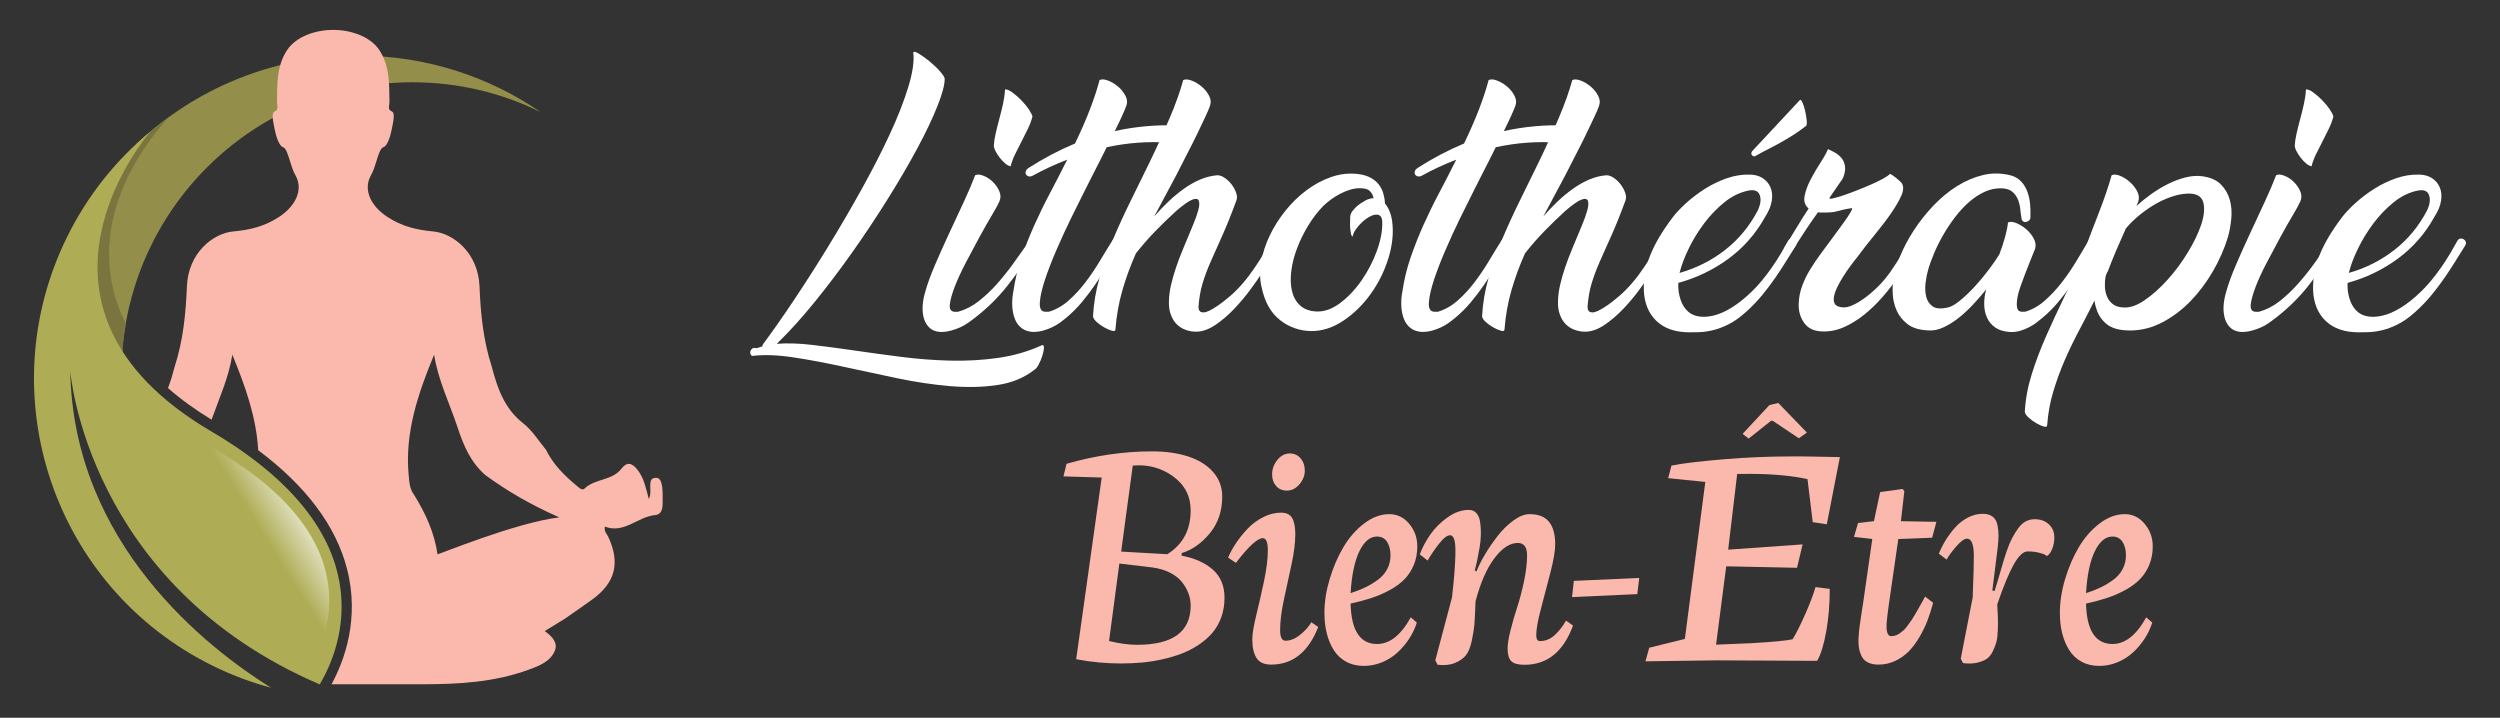 <?xml version="1.0" encoding="utf-8"?>
<!-- Generator: Adobe Illustrator 16.0.0, SVG Export Plug-In . SVG Version: 6.00 Build 0)  -->
<!DOCTYPE svg PUBLIC "-//W3C//DTD SVG 1.1//EN" "http://www.w3.org/Graphics/SVG/1.1/DTD/svg11.dtd">
<svg version="1.1" id="Calque_1" xmlns="http://www.w3.org/2000/svg" xmlns:xlink="http://www.w3.org/1999/xlink" x="0px" y="0px"
	 width="209px" height="60px" viewBox="0 0 209 60" enable-background="new 0 0 209 60" xml:space="preserve">
<rect x="0" y="0" width="209" height="60" fill="#333333" stroke="none"/>
<g>
	<g>
		<g>
			<path fill="#938E4A" d="M10.189,29.898c0.715-12.834,11.315-23.02,24.29-23.02c3.848,0,7.485,0.897,10.72,2.492
				C40.86,6.395,35.61,4.65,29.952,4.65c-7.182,0-13.706,2.807-18.54,7.382C9.484,14.734,5,22.448,10.189,29.898z"/>
		</g>
		<path fill="#7A743F" d="M10.189,29.898c0.054-0.959,0.164-1.902,0.324-2.828c-3.932-7.93,1.47-14.958,3.578-17.264
			c-0.941,0.684-1.837,1.428-2.68,2.226C9.484,14.734,5,22.448,10.189,29.898z"/>
		<path fill-rule="evenodd" clip-rule="evenodd" fill="#FBB8AC" d="M54.895,39.949c-0.921-0.057-0.282,1.098-0.655,1.766
			c-0.242-0.908-0.396-1.732-0.934-2.427c-0.456-0.589-0.888-0.715-1.345-0.116c-0.785,1.029-2.212,0.821-3.092,1.67
			c-0.213,0.203-0.491-0.098-0.683-0.256c-1.023-0.85-1.954-1.78-2.546-2.994c-0.628-0.754-1.146-1.615-1.925-2.225
			c-1.546-1.211-2.135-2.925-2.604-4.715c-0.71-2.183-0.934-4.449-1.024-6.72c-0.11-2.782-2.179-4.433-3.879-4.585
			c-1.369-0.123-2.621-0.416-3.846-1.229c-1.37-0.908-2-2.246-1.377-3.412c0.27-0.502,0.29-0.63,0.509-1.315
			c0.15-0.478,0.315-1.021,0.56-1.089c0.319-0.088,0.592-0.908,0.708-1.545c0.107-0.582,0.304-1.332-0.03-1.459
			c-0.348-0.131-0.168-0.51-0.173-0.811c-0.026-1.483,0.036-2.959-0.845-4.298c-0.733-1.116-2.347-1.694-3.858-1.69
			c-1.511-0.004-3.124,0.574-3.857,1.69c-0.881,1.339-0.819,2.814-0.844,4.298c-0.006,0.301,0.174,0.68-0.174,0.811
			c-0.334,0.127-0.137,0.877-0.03,1.459c0.117,0.637,0.389,1.457,0.708,1.545c0.244,0.067,0.408,0.611,0.56,1.089
			c0.218,0.686,0.239,0.813,0.509,1.315c0.625,1.166-0.006,2.504-1.376,3.412c-1.225,0.813-2.478,1.105-3.846,1.229
			c-1.701,0.152-3.77,1.803-3.88,4.585c-0.091,2.271-0.314,4.537-1.024,6.72c-0.16,0.611-0.335,1.213-0.557,1.789
			c1.052,0.926,2.266,1.807,3.641,2.643c0.644-1.792,1.44-3.531,1.736-5.432c1.071,2.6,2.007,5.212,2.163,7.984
			c4.005,2.998,6.497,6.324,7.425,9.919c1.082,4.196-0.236,7.704-1.295,9.649h7.42c0.017,0,0.033,0,0.05,0h0.169
			c2.991-0.002,5.967-0.166,8.844-1.218c0.87-0.318,1.801-0.673,2.18-1.569c0.292-0.689-0.234-1.233-0.84-1.658
			c0.588-0.361,1.146-0.703,1.704-1.047c0.757-0.53,1.519-1.053,2.268-1.595c1.946-1.409,2.359-3.073,1.327-5.266
			c-0.109-0.229-0.35-0.411-0.266-0.827c1.597,0.617,2.72-0.816,4.186-0.962c0.634-0.063,0.64-0.657,0.642-1.169
			C55.399,41.17,55.444,39.983,54.895,39.949z M36.574,46.335c-0.255-1.804-0.997-3.416-1.946-4.948
			c-0.383-0.5-0.41-1.086-0.465-1.685c-0.329-3.56,0.795-6.814,2.129-10.05c0.333,2.137,1.299,4.069,1.968,6.1
			c0.495,1.506,1.091,2.896,2.308,3.959c1.85,1.353,3.823,2.5,6.188,3.541C43.062,43.693,36.426,46.461,36.574,46.335z"/>
		<path fill="#AEAC54" d="M5.876,31.033C6.133,45.516,17.395,54.216,22.666,57.5c-1.653-0.447-3.288-1.057-4.882-1.842
			C4.524,49.125-0.93,33.078,5.604,19.816c1.731-3.514,4.131-6.479,6.969-8.818c-0.048,0.055-12.72,14.603,5.08,25.059
			c14.76,8.67,10.861,18.147,9.078,21.158C7.236,48.852,5.876,31.033,5.876,31.033z"/>
		
			<linearGradient id="SVGID_1_" gradientUnits="userSpaceOnUse" x1="-1702.402" y1="6978.975" x2="-1700.095" y2="6982.667" gradientTransform="matrix(0.897 0.442 0.442 -0.897 -1536.813 7057.35)">
			<stop  offset="0.237" style="stop-color:#FFFFFF;stop-opacity:0"/>
			<stop  offset="0.935" style="stop-color:#FFFFFF;stop-opacity:0.922"/>
			<stop  offset="0.994" style="stop-color:#FFFFFF"/>
		</linearGradient>
		<path opacity="0.6" fill="url(#SVGID_1_)" d="M15.186,35.614c0.874,0.718,1.885,1.422,3.049,2.106
			c10.063,5.91,9.943,12.261,8.717,15.875L15.186,35.614z"/>
	</g>
	<g>
		<g>
			<g>
				<path fill="#FFFFFF" d="M62.856,29.757c-0.155-0.155-0.182-0.32-0.077-0.494c0.104-0.173,0.268-0.225,0.493-0.155l0.468-0.156
					c-0.018-0.035,0-0.096,0.053-0.182c0.762-1.023,1.615-2.24,2.561-3.653s1.898-2.903,2.86-4.472
					c0.962-1.569,1.894-3.163,2.795-4.784s1.69-3.159,2.366-4.615s1.195-2.782,1.56-3.978c0.364-1.196,0.503-2.149,0.416-2.86
					c0.017-0.121,0.165-0.1,0.442,0.064c0.277,0.165,0.58,0.382,0.91,0.65c0.328,0.269,0.623,0.551,0.883,0.845
					c0.261,0.295,0.391,0.503,0.391,0.624c0,0.503-0.203,1.266-0.611,2.288c-0.407,1.023-0.961,2.188-1.664,3.497
					c-0.701,1.31-1.521,2.713-2.457,4.212c-0.936,1.5-1.924,2.986-2.963,4.459c-1.041,1.474-2.103,2.878-3.186,4.212
					c-1.084,1.335-2.137,2.496-3.159,3.484c0.866-0.069,1.854-0.039,2.964,0.091s2.288,0.286,3.536,0.468
					c1.248,0.183,2.548,0.36,3.899,0.533c1.353,0.173,2.709,0.277,4.07,0.313c1.359,0.034,2.694-0.039,4.004-0.222
					c1.309-0.182,2.552-0.542,3.73-1.079c0.104,0,0.146,0.096,0.13,0.286s-0.065,0.407-0.144,0.65
					c-0.077,0.242-0.178,0.477-0.299,0.702c-0.121,0.225-0.233,0.364-0.338,0.416c-0.85,0.676-1.885,1.104-3.106,1.287
					c-1.222,0.182-2.544,0.212-3.966,0.091c-1.421-0.122-2.898-0.343-4.432-0.663c-1.535-0.321-3.034-0.642-4.498-0.962
					c-1.465-0.321-2.856-0.581-4.174-0.78S63.845,29.636,62.856,29.757z"/>
				<path fill="#FFFFFF" d="M81.523,14.651c0.174-0.087,0.404-0.074,0.689,0.039c0.286,0.112,0.547,0.281,0.78,0.507
					s0.416,0.485,0.546,0.78s0.135,0.58,0.014,0.857c-0.104,0.243-0.316,0.633-0.638,1.17c-0.321,0.538-0.667,1.148-1.04,1.833
					c-0.373,0.686-0.75,1.392-1.131,2.119c-0.381,0.729-0.689,1.396-0.923,2.002c-0.234,0.607-0.373,1.105-0.416,1.495
					c-0.044,0.39,0.091,0.594,0.403,0.611h0.285c0.625-0.174,1.205-0.473,1.742-0.897s1.045-0.905,1.521-1.442
					s0.927-1.101,1.352-1.69c0.425-0.589,0.819-1.144,1.184-1.664c0.068-0.087,0.156-0.134,0.26-0.143s0.19,0.009,0.26,0.052
					s0.113,0.112,0.13,0.208s-0.026,0.204-0.13,0.325c-0.729,1.127-1.474,2.171-2.236,3.133s-1.672,1.851-2.729,2.665
					c-0.14,0.104-0.304,0.226-0.494,0.364s-0.407,0.264-0.649,0.377c-0.244,0.112-0.508,0.208-0.793,0.285
					c-0.287,0.078-0.577,0.117-0.871,0.117c-0.365-0.018-0.66-0.121-0.885-0.312s-0.39-0.442-0.494-0.754
					c-0.104-0.313-0.146-0.667-0.129-1.066c0.017-0.398,0.095-0.823,0.233-1.273c0.173-0.624,0.442-1.361,0.806-2.211
					c0.364-0.849,0.754-1.72,1.17-2.612s0.823-1.769,1.223-2.626C80.961,16.042,81.281,15.293,81.523,14.651z M84.02,7.476
					c0.156-0.018,0.365,0.069,0.625,0.26s0.516,0.416,0.767,0.676s0.464,0.524,0.638,0.793c0.172,0.269,0.26,0.455,0.26,0.559
					c-0.088,0.33-0.213,0.663-0.377,1.001c-0.166,0.339-0.338,0.686-0.521,1.04c-0.183,0.355-0.36,0.707-0.533,1.054
					s-0.304,0.693-0.39,1.04c-0.139-0.018-0.291-0.096-0.455-0.234c-0.165-0.139-0.316-0.299-0.455-0.481
					c-0.139-0.182-0.256-0.363-0.352-0.546c-0.095-0.182-0.143-0.342-0.143-0.48c0.018-0.295,0.069-0.633,0.156-1.014
					c0.086-0.382,0.186-0.78,0.299-1.196s0.217-0.836,0.313-1.261C83.946,8.26,84.002,7.856,84.02,7.476z"/>
				<path fill="#FFFFFF" d="M86.256,14.729c-0.121,0.034-0.225,0.034-0.313,0c-0.086-0.035-0.146-0.092-0.182-0.169
					c-0.035-0.078-0.035-0.165,0-0.261c0.035-0.095,0.104-0.177,0.209-0.247c1.264-0.814,2.564-1.499,3.899-2.054
					c0.503-1.04,0.923-2.002,1.261-2.886s0.602-1.69,0.793-2.418c0.174-0.087,0.407-0.073,0.702,0.039
					c0.294,0.112,0.572,0.277,0.832,0.494c0.261,0.217,0.468,0.472,0.624,0.767s0.182,0.581,0.078,0.858
					c-0.07,0.19-0.187,0.468-0.352,0.832c-0.164,0.363-0.368,0.788-0.61,1.273c1.733-0.381,3.483-0.537,5.252-0.468
					c0.052,0.139,0.065,0.295,0.039,0.468c-0.026,0.174-0.078,0.334-0.156,0.481s-0.178,0.269-0.299,0.363
					c-0.122,0.096-0.243,0.135-0.364,0.117c-0.867-0.052-1.721-0.047-2.561,0.014c-0.842,0.061-1.703,0.186-2.588,0.377
					c-0.19,0.398-0.39,0.797-0.598,1.195c-0.208,0.399-0.407,0.789-0.598,1.17c-0.121,0.243-0.348,0.689-0.676,1.34
					c-0.33,0.649-0.698,1.391-1.105,2.223s-0.811,1.707-1.209,2.626s-0.724,1.76-0.975,2.521c-0.252,0.764-0.395,1.396-0.43,1.898
					s0.113,0.763,0.442,0.78h0.312c0.59-0.174,1.141-0.485,1.651-0.937c0.511-0.45,0.983-0.962,1.417-1.534
					c0.434-0.571,0.836-1.17,1.209-1.794s0.724-1.195,1.053-1.716c0.053-0.086,0.126-0.134,0.221-0.143
					c0.096-0.009,0.183,0.013,0.261,0.064c0.078,0.053,0.134,0.122,0.169,0.208c0.035,0.087,0.018,0.191-0.052,0.313
					c-0.347,0.537-0.685,1.083-1.015,1.638c-0.329,0.555-0.672,1.092-1.026,1.612c-0.355,0.52-0.737,1.022-1.144,1.508
					c-0.408,0.485-0.854,0.928-1.34,1.326c-0.121,0.104-0.277,0.226-0.468,0.364s-0.403,0.264-0.638,0.377
					c-0.233,0.112-0.484,0.208-0.754,0.285c-0.269,0.078-0.559,0.117-0.871,0.117c-0.363-0.018-0.672-0.117-0.922-0.299
					c-0.252-0.182-0.442-0.429-0.572-0.741c-0.131-0.312-0.208-0.671-0.234-1.079c-0.025-0.406,0.004-0.836,0.092-1.286
					c0.138-0.953,0.363-1.886,0.676-2.796c0.312-0.909,0.666-1.811,1.065-2.703s0.832-1.781,1.3-2.665
					c0.469-0.885,0.928-1.777,1.379-2.679l0.078-0.155c-0.486,0.19-0.976,0.398-1.47,0.624C87.257,14.2,86.759,14.452,86.256,14.729
					z"/>
				<path fill="#FFFFFF" d="M104.533,24.206c-0.416,0.563-0.871,1.105-1.365,1.625c-0.493,0.521-1.018,0.967-1.572,1.339
					c-0.555,0.373-1.092,0.56-1.611,0.56c-0.295,0-0.586-0.053-0.871-0.156c-0.287-0.104-0.533-0.26-0.742-0.468
					c-0.207-0.208-0.373-0.477-0.493-0.807c-0.122-0.329-0.174-0.719-0.156-1.17c0.017-0.45,0.078-0.896,0.183-1.339
					c0.104-0.442,0.237-0.91,0.402-1.404c0.164-0.493,0.368-1.03,0.611-1.611c0.242-0.581,0.511-1.227,0.806-1.938
					c0.19-0.45,0.338-0.862,0.442-1.234c0.104-0.373,0.121-0.646,0.052-0.819c-0.069-0.173-0.251-0.203-0.546-0.091
					s-0.746,0.429-1.352,0.949c-0.66,0.606-1.248,1.179-1.769,1.716s-1.049,1.144-1.586,1.819c-0.451,1.006-0.828,2.033-1.132,3.081
					c-0.303,1.049-0.498,2.146-0.584,3.289c0,0.122-0.096,0.156-0.286,0.104s-0.403-0.144-0.638-0.273
					c-0.233-0.13-0.445-0.281-0.637-0.455c-0.19-0.173-0.295-0.329-0.312-0.468c0.052-1.057,0.229-2.123,0.532-3.198
					c0.304-1.074,0.686-2.157,1.145-3.25c0.459-1.092,0.957-2.18,1.495-3.263c0.537-1.083,1.065-2.162,1.586-3.237
					c0.294-0.606,0.581-1.217,0.858-1.833c0.277-0.615,0.541-1.217,0.793-1.807c0.25-0.589,0.472-1.152,0.662-1.69
					c0.191-0.537,0.348-1.03,0.469-1.481c0.173-0.087,0.406-0.073,0.701,0.039s0.572,0.277,0.832,0.494
					c0.261,0.217,0.469,0.472,0.625,0.767s0.182,0.581,0.078,0.858c-0.07,0.208-0.205,0.524-0.404,0.948
					c-0.199,0.426-0.428,0.906-0.688,1.443c-0.26,0.537-0.546,1.105-0.858,1.703c-0.312,0.598-0.606,1.175-0.883,1.729l-1.82,3.406
					c0.363-0.416,0.754-0.823,1.17-1.222s0.849-0.758,1.3-1.079c0.45-0.32,0.91-0.581,1.378-0.78
					c0.469-0.199,0.944-0.315,1.43-0.351c0.191,0,0.395,0.073,0.611,0.221s0.407,0.329,0.572,0.546
					c0.164,0.217,0.29,0.446,0.377,0.689c0.086,0.242,0.095,0.459,0.025,0.649c-0.434,1.18-0.832,2.171-1.195,2.978
					c-0.364,0.806-0.686,1.525-0.963,2.158s-0.502,1.239-0.676,1.819c-0.173,0.581-0.285,1.235-0.338,1.963
					c0,0.053,0.009,0.113,0.026,0.183c0.017,0.069,0.056,0.13,0.116,0.182s0.152,0.078,0.273,0.078s0.277-0.043,0.469-0.13
					c0.502-0.243,1.104-0.667,1.807-1.274c0.701-0.606,1.391-1.412,2.066-2.418c0.26-0.381,0.498-0.758,0.715-1.131
					c0.217-0.372,0.43-0.732,0.638-1.079c0.052-0.086,0.126-0.134,0.221-0.143s0.183,0.013,0.261,0.064
					c0.078,0.053,0.129,0.122,0.155,0.208c0.026,0.087,0.005,0.191-0.065,0.313l-1.352,2.262
					C105.279,23.171,104.949,23.643,104.533,24.206z"/>
				<path fill="#FFFFFF" d="M113.529,14.547c0.416,0.053,0.768,0.156,1.053,0.313c0.286,0.155,0.516,0.347,0.689,0.571
					c0.173,0.226,0.299,0.478,0.377,0.755s0.125,0.555,0.143,0.832c0.313,0.381,0.512,0.884,0.598,1.508
					c0.121,0.971,0.014,1.998-0.324,3.081s-0.832,2.075-1.482,2.977s-1.408,1.643-2.275,2.223c-0.866,0.581-1.759,0.871-2.678,0.871
					c-0.988-0.017-1.863-0.324-2.625-0.923c-0.764-0.598-1.274-1.512-1.535-2.743c-0.155-0.658-0.168-1.36-0.039-2.105
					c0.131-0.745,0.369-1.482,0.716-2.21c0.347-0.729,0.784-1.421,1.313-2.08c0.527-0.658,1.117-1.23,1.768-1.716
					s1.339-0.854,2.066-1.105C112.021,14.543,112.767,14.461,113.529,14.547z M113.088,19.773c-0.07-0.018-0.117-0.092-0.144-0.222
					s-0.048-0.276-0.065-0.441s-0.021-0.343-0.013-0.533s0.013-0.355,0.013-0.494c0.018-0.156,0.087-0.312,0.209-0.468
					c0.121-0.156,0.255-0.295,0.402-0.416c0.146-0.121,0.29-0.221,0.43-0.299c0.139-0.078,0.233-0.135,0.285-0.169
					c0.209-0.104,0.416-0.156,0.624-0.156c-0.034-0.242-0.147-0.45-0.338-0.624c-0.19-0.173-0.537-0.242-1.04-0.208
					c-0.416,0.035-0.884,0.187-1.404,0.455c-0.52,0.269-0.996,0.611-1.43,1.027c-0.468,0.485-0.889,1.035-1.261,1.65
					c-0.373,0.615-0.681,1.244-0.923,1.885c-0.243,0.642-0.403,1.271-0.481,1.886c-0.077,0.615-0.061,1.17,0.052,1.664
					c0.113,0.493,0.334,0.896,0.664,1.209c0.328,0.312,0.779,0.485,1.352,0.52c0.676,0.035,1.348-0.199,2.015-0.702
					c0.667-0.502,1.265-1.135,1.794-1.897s0.953-1.582,1.274-2.457c0.32-0.875,0.472-1.678,0.454-2.405
					c0-0.364-0.121-0.572-0.363-0.624c-0.191-0.034-0.402,0.009-0.637,0.13c-0.234,0.122-0.455,0.277-0.663,0.468
					c-0.208,0.191-0.39,0.399-0.546,0.624C113.191,19.4,113.104,19.6,113.088,19.773z"/>
				<path fill="#FFFFFF" d="M118.781,14.729c-0.121,0.034-0.225,0.034-0.313,0c-0.086-0.035-0.146-0.092-0.182-0.169
					c-0.035-0.078-0.035-0.165,0-0.261c0.035-0.095,0.104-0.177,0.209-0.247c1.264-0.814,2.564-1.499,3.899-2.054
					c0.503-1.04,0.923-2.002,1.261-2.886s0.602-1.69,0.793-2.418c0.174-0.087,0.407-0.073,0.702,0.039
					c0.294,0.112,0.572,0.277,0.832,0.494c0.261,0.217,0.468,0.472,0.624,0.767s0.182,0.581,0.078,0.858
					c-0.07,0.19-0.187,0.468-0.352,0.832c-0.164,0.363-0.368,0.788-0.61,1.273c1.733-0.381,3.483-0.537,5.252-0.468
					c0.052,0.139,0.065,0.295,0.039,0.468c-0.026,0.174-0.078,0.334-0.156,0.481s-0.178,0.269-0.299,0.363
					c-0.122,0.096-0.243,0.135-0.364,0.117c-0.867-0.052-1.721-0.047-2.561,0.014c-0.842,0.061-1.703,0.186-2.588,0.377
					c-0.19,0.398-0.39,0.797-0.598,1.195c-0.208,0.399-0.407,0.789-0.598,1.17c-0.121,0.243-0.348,0.689-0.676,1.34
					c-0.33,0.649-0.698,1.391-1.105,2.223s-0.811,1.707-1.209,2.626s-0.724,1.76-0.975,2.521c-0.252,0.764-0.395,1.396-0.43,1.898
					s0.113,0.763,0.442,0.78h0.312c0.59-0.174,1.141-0.485,1.651-0.937c0.511-0.45,0.983-0.962,1.417-1.534
					c0.434-0.571,0.836-1.17,1.209-1.794s0.724-1.195,1.053-1.716c0.053-0.086,0.126-0.134,0.221-0.143
					c0.096-0.009,0.183,0.013,0.261,0.064c0.078,0.053,0.134,0.122,0.169,0.208c0.035,0.087,0.018,0.191-0.052,0.313
					c-0.347,0.537-0.685,1.083-1.015,1.638c-0.329,0.555-0.672,1.092-1.026,1.612c-0.355,0.52-0.737,1.022-1.144,1.508
					c-0.408,0.485-0.854,0.928-1.34,1.326c-0.121,0.104-0.277,0.226-0.468,0.364s-0.403,0.264-0.638,0.377
					c-0.233,0.112-0.484,0.208-0.754,0.285c-0.269,0.078-0.559,0.117-0.871,0.117c-0.363-0.018-0.672-0.117-0.922-0.299
					c-0.252-0.182-0.442-0.429-0.572-0.741c-0.131-0.312-0.208-0.671-0.234-1.079c-0.025-0.406,0.004-0.836,0.092-1.286
					c0.138-0.953,0.363-1.886,0.676-2.796c0.312-0.909,0.666-1.811,1.065-2.703s0.832-1.781,1.3-2.665
					c0.469-0.885,0.928-1.777,1.379-2.679l0.078-0.155c-0.486,0.19-0.976,0.398-1.47,0.624
					C119.782,14.2,119.284,14.452,118.781,14.729z"/>
				<path fill="#FFFFFF" d="M137.061,24.206c-0.416,0.563-0.871,1.105-1.365,1.625c-0.494,0.521-1.02,0.967-1.574,1.339
					c-0.555,0.373-1.092,0.56-1.611,0.56c-0.295,0-0.586-0.053-0.871-0.156c-0.287-0.104-0.533-0.26-0.742-0.468
					c-0.207-0.208-0.373-0.477-0.493-0.807c-0.122-0.329-0.174-0.719-0.156-1.17c0.017-0.45,0.078-0.896,0.183-1.339
					c0.104-0.442,0.237-0.91,0.402-1.404c0.164-0.493,0.368-1.03,0.611-1.611c0.242-0.581,0.511-1.227,0.806-1.938
					c0.19-0.45,0.338-0.862,0.442-1.234c0.104-0.373,0.121-0.646,0.052-0.819c-0.069-0.173-0.251-0.203-0.546-0.091
					s-0.746,0.429-1.352,0.949c-0.66,0.606-1.248,1.179-1.769,1.716s-1.049,1.144-1.586,1.819c-0.451,1.006-0.828,2.033-1.132,3.081
					c-0.303,1.049-0.498,2.146-0.584,3.289c0,0.122-0.096,0.156-0.286,0.104s-0.403-0.144-0.638-0.273
					c-0.233-0.13-0.445-0.281-0.637-0.455c-0.19-0.173-0.295-0.329-0.312-0.468c0.052-1.057,0.229-2.123,0.532-3.198
					c0.304-1.074,0.686-2.157,1.145-3.25c0.459-1.092,0.957-2.18,1.495-3.263c0.537-1.083,1.065-2.162,1.586-3.237
					c0.294-0.606,0.581-1.217,0.858-1.833c0.277-0.615,0.541-1.217,0.793-1.807c0.25-0.589,0.472-1.152,0.662-1.69
					c0.191-0.537,0.348-1.03,0.469-1.481c0.173-0.087,0.406-0.073,0.701,0.039s0.572,0.277,0.832,0.494
					c0.261,0.217,0.469,0.472,0.625,0.767s0.182,0.581,0.078,0.858c-0.07,0.208-0.205,0.524-0.404,0.948
					c-0.199,0.426-0.428,0.906-0.688,1.443c-0.26,0.537-0.546,1.105-0.858,1.703c-0.312,0.598-0.606,1.175-0.883,1.729l-1.82,3.406
					c0.363-0.416,0.754-0.823,1.17-1.222s0.849-0.758,1.3-1.079c0.45-0.32,0.91-0.581,1.378-0.78
					c0.469-0.199,0.944-0.315,1.43-0.351c0.191,0,0.395,0.073,0.611,0.221s0.408,0.329,0.572,0.546s0.291,0.446,0.377,0.689
					c0.088,0.242,0.096,0.459,0.027,0.649c-0.434,1.18-0.832,2.171-1.197,2.978c-0.364,0.806-0.686,1.525-0.963,2.158
					s-0.502,1.239-0.676,1.819c-0.173,0.581-0.285,1.235-0.338,1.963c0,0.053,0.009,0.113,0.026,0.183
					c0.017,0.069,0.056,0.13,0.116,0.182s0.152,0.078,0.273,0.078s0.277-0.043,0.469-0.13c0.502-0.243,1.104-0.667,1.807-1.274
					c0.703-0.606,1.393-1.412,2.068-2.418c0.26-0.381,0.498-0.758,0.715-1.131c0.217-0.372,0.428-0.732,0.637-1.079
					c0.051-0.086,0.125-0.134,0.221-0.143s0.182,0.013,0.26,0.064c0.078,0.053,0.131,0.122,0.156,0.208
					c0.025,0.087,0.004,0.191-0.064,0.313l-1.354,2.262C137.805,23.171,137.477,23.643,137.061,24.206z"/>
				<path fill="#FFFFFF" d="M147.563,18.135c-0.779,1.404-1.803,2.57-3.066,3.497c-1.266,0.928-2.662,1.6-4.188,2.016
					c-0.018,0.295,0,0.589,0.053,0.884s0.139,0.572,0.26,0.832s0.287,0.485,0.494,0.676c0.209,0.191,0.469,0.321,0.779,0.39
					c0.383,0.087,0.82,0.074,1.314-0.039c0.494-0.112,1.014-0.338,1.559-0.676c0.547-0.338,1.105-0.784,1.678-1.339
					s1.135-1.23,1.689-2.028c0.277-0.398,0.529-0.788,0.754-1.17c0.227-0.381,0.434-0.745,0.625-1.092
					c0.068-0.086,0.15-0.134,0.246-0.143s0.184,0.013,0.26,0.064c0.078,0.053,0.135,0.122,0.17,0.208
					c0.035,0.087,0.018,0.191-0.053,0.313c-0.242,0.381-0.502,0.797-0.779,1.248c-0.277,0.45-0.586,0.923-0.924,1.417
					s-0.711,0.987-1.117,1.481c-0.408,0.494-0.863,0.967-1.365,1.417c-0.502,0.451-0.988,0.793-1.455,1.027
					c-0.469,0.234-0.91,0.398-1.326,0.494c-0.416,0.095-0.789,0.146-1.119,0.156c-0.328,0.008-0.598,0.013-0.805,0.013
					c-1.18,0-2.098-0.313-2.756-0.937c-0.66-0.624-1.016-1.473-1.066-2.548c-0.035-0.987,0.143-1.972,0.533-2.951
					c0.389-0.979,1.018-2.041,1.885-3.185c0.277-0.364,0.65-0.758,1.117-1.183c0.469-0.425,0.988-0.819,1.561-1.184
					s1.178-0.658,1.82-0.884c0.641-0.225,1.281-0.329,1.924-0.312c0.416,0,0.775,0.095,1.078,0.285
					c0.305,0.191,0.525,0.447,0.664,0.768s0.178,0.693,0.117,1.118C148.061,17.195,147.875,17.65,147.563,18.135z M140.439,22.711
					c-0.018,0.035-0.025,0.069-0.025,0.104c1.404-0.398,2.668-1.036,3.795-1.911s2.037-1.972,2.73-3.289
					c0.242-0.503,0.303-0.932,0.182-1.287s-0.424-0.489-0.91-0.403c-0.727,0.14-1.412,0.469-2.053,0.988
					c-0.643,0.521-1.215,1.118-1.717,1.794s-0.928,1.374-1.273,2.093C140.82,21.52,140.578,22.156,140.439,22.711z M150.475,8.359
					c0.053-0.053,0.121,0.018,0.209,0.208c0.086,0.19,0.16,0.42,0.221,0.688c0.061,0.27,0.104,0.529,0.131,0.78
					c0.025,0.251,0.012,0.412-0.039,0.481c-0.4,0.312-0.771,0.576-1.119,0.793c-0.346,0.217-0.689,0.42-1.027,0.61
					c-0.338,0.191-0.672,0.369-1,0.533c-0.33,0.165-0.676,0.351-1.041,0.559c-0.121,0.087-0.229,0.083-0.324-0.013
					c-0.096-0.095-0.1-0.212-0.014-0.351L150.475,8.359z"/>
				<path fill="#FFFFFF" d="M158.613,23.257c-0.363,0.521-0.779,1.049-1.248,1.586c-0.467,0.538-0.971,1.023-1.508,1.456
					c-0.537,0.434-1.109,0.785-1.715,1.054c-0.607,0.269-1.232,0.385-1.873,0.351c-0.658-0.034-1.145-0.277-1.455-0.728
					c-0.313-0.451-0.461-0.971-0.443-1.561c0.018-0.537,0.113-1.04,0.287-1.508c0.172-0.468,0.395-0.923,0.662-1.365
					c0.27-0.441,0.564-0.88,0.885-1.313c0.32-0.434,0.654-0.885,1-1.353c0.227-0.312,0.451-0.619,0.676-0.923
					c0.227-0.303,0.416-0.572,0.572-0.806c0.156-0.234,0.27-0.42,0.338-0.56c0.07-0.139,0.07-0.199,0-0.182
					c-0.26,0.035-0.48,0.074-0.662,0.117s-0.352,0.087-0.508,0.13s-0.32,0.074-0.494,0.091c-0.172,0.018-0.381,0.026-0.623,0.026
					c-0.088,0-0.174,0-0.26,0c-0.088,0-0.174-0.009-0.26-0.026c-0.4,0.555-0.781,1.109-1.145,1.664s-0.711,1.092-1.041,1.612
					c-0.051,0.087-0.125,0.134-0.221,0.143s-0.178-0.009-0.246-0.052c-0.07-0.043-0.121-0.112-0.156-0.208s-0.01-0.204,0.078-0.325
					c0.346-0.555,0.672-1.088,0.975-1.599c0.303-0.512,0.629-1.027,0.975-1.547c-0.311-0.261-0.424-0.611-0.338-1.054
					c0.088-0.441,0.26-0.91,0.52-1.403c0.262-0.494,0.537-0.967,0.832-1.417c0.295-0.451,0.494-0.815,0.6-1.093
					c0.207,0.087,0.42,0.195,0.637,0.325s0.395,0.286,0.533,0.468c0.139,0.183,0.225,0.408,0.26,0.677
					c0.033,0.269-0.025,0.594-0.182,0.975l-1.092,1.586c-0.07,0.104-0.01,0.139,0.182,0.104c0.189-0.035,0.459-0.108,0.805-0.222
					c0.348-0.112,0.732-0.251,1.158-0.416c0.424-0.164,0.836-0.333,1.234-0.507c0.398-0.173,0.75-0.342,1.053-0.507
					s0.498-0.299,0.586-0.403c0.051,0,0.125,0.035,0.221,0.104s0.199,0.147,0.313,0.233c0.111,0.087,0.211,0.174,0.299,0.261
					c0.086,0.087,0.139,0.139,0.156,0.155c0.172,0.261,0.168,0.603-0.014,1.027s-0.465,0.914-0.846,1.469
					c-0.381,0.556-0.832,1.148-1.352,1.781s-1.031,1.287-1.533,1.963c-0.174,0.208-0.365,0.455-0.572,0.741
					c-0.209,0.286-0.408,0.581-0.598,0.884c-0.191,0.304-0.355,0.603-0.494,0.897s-0.227,0.563-0.26,0.806
					c-0.035,0.243,0.004,0.438,0.115,0.585c0.113,0.147,0.334,0.229,0.664,0.247c0.225,0.018,0.498-0.048,0.818-0.195
					c0.32-0.146,0.664-0.354,1.027-0.624c0.363-0.269,0.729-0.585,1.092-0.948c0.365-0.364,0.693-0.755,0.988-1.171
					c0.346-0.502,0.664-0.987,0.949-1.456c0.285-0.468,0.523-0.875,0.715-1.222c0.068-0.086,0.152-0.134,0.246-0.143
					c0.096-0.009,0.184,0.013,0.262,0.064c0.078,0.053,0.129,0.122,0.154,0.208c0.027,0.087,0.006,0.191-0.064,0.313
					c-0.295,0.451-0.572,0.91-0.832,1.378S158.908,22.824,158.613,23.257z"/>
				<path fill="#FFFFFF" d="M169.742,18.161c0,0.121-0.045,0.217-0.131,0.286s-0.178,0.108-0.273,0.117s-0.178-0.021-0.246-0.092
					c-0.07-0.068-0.104-0.173-0.104-0.312c-0.035-0.173-0.066-0.395-0.092-0.663s-0.088-0.528-0.182-0.78
					c-0.096-0.251-0.248-0.472-0.455-0.663c-0.209-0.19-0.512-0.294-0.91-0.312c-0.486-0.018-0.959,0.078-1.418,0.286
					s-0.896,0.494-1.313,0.857c-0.416,0.364-0.807,0.785-1.17,1.262s-0.693,0.971-0.988,1.481c-0.295,0.512-0.551,1.023-0.766,1.534
					c-0.219,0.512-0.387,0.984-0.508,1.417c-0.088,0.295-0.156,0.65-0.209,1.066c-0.051,0.416-0.033,0.802,0.053,1.156
					c0.086,0.355,0.27,0.629,0.547,0.819c0.275,0.191,0.709,0.217,1.299,0.078c0.277-0.069,0.615-0.269,1.014-0.598
					s0.803-0.716,1.209-1.157c0.408-0.442,0.793-0.905,1.158-1.392c0.363-0.484,0.658-0.909,0.883-1.273
					c0.191-0.503,0.352-0.988,0.482-1.456c0.129-0.468,0.211-0.875,0.246-1.222c0.174-0.087,0.408-0.069,0.703,0.052
					c0.293,0.121,0.57,0.295,0.832,0.52c0.26,0.226,0.467,0.485,0.623,0.78s0.191,0.581,0.104,0.858
					c-0.104,0.26-0.229,0.571-0.377,0.936c-0.146,0.364-0.295,0.737-0.441,1.118c-0.148,0.382-0.285,0.759-0.416,1.131
					c-0.131,0.373-0.217,0.711-0.26,1.014c-0.043,0.304-0.043,0.551,0,0.741c0.043,0.191,0.16,0.295,0.352,0.313h0.311
					c0.59-0.174,1.141-0.485,1.652-0.937c0.51-0.45,0.986-0.962,1.43-1.534c0.441-0.571,0.848-1.17,1.221-1.794
					s0.717-1.195,1.027-1.716c0.053-0.086,0.131-0.134,0.234-0.143s0.195,0.013,0.273,0.064c0.078,0.053,0.133,0.122,0.168,0.208
					c0.035,0.087,0.018,0.191-0.051,0.313c-0.348,0.537-0.686,1.083-1.014,1.638c-0.33,0.555-0.678,1.092-1.041,1.612
					c-0.363,0.52-0.75,1.022-1.156,1.508c-0.408,0.485-0.855,0.928-1.34,1.326c-0.121,0.104-0.273,0.226-0.455,0.364
					s-0.391,0.269-0.623,0.39c-0.234,0.121-0.486,0.221-0.754,0.299c-0.27,0.078-0.561,0.108-0.871,0.091
					c-0.486-0.035-0.881-0.155-1.184-0.363s-0.533-0.477-0.689-0.807c-0.156-0.329-0.238-0.702-0.246-1.118
					c-0.01-0.416,0.047-0.84,0.168-1.273c-0.346,0.434-0.715,0.857-1.104,1.273c-0.391,0.416-0.793,0.789-1.209,1.118
					c-0.416,0.33-0.842,0.594-1.275,0.793s-0.857,0.282-1.273,0.247c-0.746-0.034-1.322-0.212-1.729-0.533
					c-0.408-0.32-0.707-0.697-0.898-1.131c-0.189-0.433-0.299-0.884-0.324-1.352s-0.014-0.858,0.039-1.17
					c0.086-0.606,0.277-1.274,0.572-2.002c0.295-0.729,0.676-1.452,1.145-2.171c0.467-0.72,1.008-1.404,1.625-2.055
					c0.615-0.649,1.273-1.195,1.975-1.638c0.703-0.442,1.436-0.754,2.197-0.937c0.764-0.182,1.543-0.169,2.34,0.039
					c0.348,0.104,0.629,0.273,0.846,0.508c0.217,0.233,0.385,0.511,0.506,0.832c0.121,0.32,0.199,0.667,0.234,1.039
					C169.75,17.429,169.758,17.797,169.742,18.161z"/>
				<path fill="#FFFFFF" d="M178.607,17.226c0.398-0.364,0.822-0.706,1.273-1.027c0.451-0.32,0.914-0.598,1.391-0.832
					s0.953-0.411,1.432-0.533c0.477-0.121,0.93-0.156,1.363-0.104c0.693,0.087,1.223,0.312,1.586,0.676
					c0.365,0.364,0.615,0.793,0.754,1.287s0.184,1.019,0.131,1.572c-0.053,0.556-0.146,1.075-0.285,1.561
					c-0.295,0.971-0.711,1.92-1.248,2.847c-0.539,0.928-1.158,1.755-1.859,2.483c-0.703,0.728-1.479,1.317-2.328,1.768
					c-0.85,0.451-1.725,0.686-2.625,0.702c-0.936,0.018-1.629-0.16-2.08-0.533c-0.451-0.372-0.746-0.836-0.885-1.391
					c-0.035-0.087-0.061-0.178-0.078-0.273c-0.018-0.095-0.033-0.194-0.051-0.299c-0.416,0.832-0.846,1.664-1.287,2.496
					s-0.846,1.668-1.209,2.509c-0.365,0.841-0.68,1.707-0.949,2.601c-0.27,0.893-0.438,1.824-0.508,2.795
					c0,0.139-0.092,0.182-0.277,0.13c-0.184-0.052-0.391-0.143-0.619-0.273c-0.227-0.13-0.443-0.285-0.645-0.468
					c-0.203-0.182-0.313-0.343-0.33-0.48c0.053-1.04,0.246-2.094,0.58-3.159c0.334-1.066,0.742-2.142,1.221-3.225
					c0.48-1.083,0.986-2.171,1.514-3.263c0.529-1.092,1.018-2.192,1.469-3.302v0.025c0.209-0.589,0.43-1.191,0.664-1.807
					s0.467-1.222,0.701-1.82c0.234-0.598,0.447-1.174,0.637-1.729c0.191-0.555,0.348-1.057,0.469-1.508
					c0.174-0.087,0.402-0.074,0.689,0.039c0.285,0.112,0.559,0.281,0.818,0.507s0.469,0.485,0.625,0.78
					c0.154,0.295,0.189,0.58,0.104,0.857L178.607,17.226z M176.189,22.686l-0.156,0.39c-0.053,0.277-0.074,0.563-0.064,0.858
					c0.008,0.295,0.064,0.571,0.168,0.831c0.105,0.261,0.264,0.478,0.482,0.65c0.215,0.174,0.506,0.269,0.869,0.286
					c0.537,0.052,1.137-0.147,1.795-0.598c0.658-0.451,1.301-1.022,1.924-1.717c0.625-0.692,1.188-1.451,1.689-2.274
					c0.504-0.823,0.875-1.595,1.119-2.314c0.242-0.719,0.307-1.326,0.195-1.819c-0.113-0.494-0.473-0.759-1.08-0.793
					c-0.416-0.018-0.861,0.043-1.338,0.182c-0.479,0.139-0.955,0.338-1.432,0.598c-0.477,0.261-0.943,0.572-1.402,0.937
					c-0.461,0.363-0.871,0.763-1.236,1.195c-0.26,0.572-0.529,1.184-0.805,1.833c-0.277,0.65-0.529,1.279-0.754,1.886
					L176.189,22.686z"/>
				<path fill="#FFFFFF" d="M190.281,14.651c0.174-0.087,0.402-0.074,0.689,0.039c0.285,0.112,0.545,0.281,0.779,0.507
					s0.416,0.485,0.547,0.78c0.129,0.295,0.133,0.58,0.012,0.857c-0.104,0.243-0.316,0.633-0.637,1.17
					c-0.32,0.538-0.668,1.148-1.039,1.833c-0.373,0.686-0.75,1.392-1.131,2.119c-0.383,0.729-0.689,1.396-0.924,2.002
					c-0.234,0.607-0.373,1.105-0.416,1.495s0.092,0.594,0.402,0.611h0.287c0.623-0.174,1.205-0.473,1.742-0.897
					s1.043-0.905,1.52-1.442s0.928-1.101,1.354-1.69c0.424-0.589,0.818-1.144,1.182-1.664c0.07-0.087,0.156-0.134,0.262-0.143
					c0.104-0.009,0.189,0.009,0.26,0.052c0.068,0.043,0.111,0.112,0.129,0.208s-0.025,0.204-0.129,0.325
					c-0.729,1.127-1.475,2.171-2.236,3.133c-0.764,0.962-1.674,1.851-2.73,2.665c-0.139,0.104-0.303,0.226-0.494,0.364
					s-0.406,0.264-0.65,0.377c-0.242,0.112-0.506,0.208-0.793,0.285c-0.285,0.078-0.576,0.117-0.871,0.117
					c-0.363-0.018-0.658-0.121-0.883-0.312s-0.391-0.442-0.494-0.754c-0.104-0.313-0.146-0.667-0.131-1.066
					c0.018-0.398,0.096-0.823,0.234-1.273c0.174-0.624,0.441-1.361,0.807-2.211c0.363-0.849,0.754-1.72,1.17-2.612
					s0.822-1.769,1.221-2.626C189.717,16.042,190.039,15.293,190.281,14.651z M192.777,7.476c0.156-0.018,0.363,0.069,0.623,0.26
					c0.262,0.19,0.516,0.416,0.768,0.676s0.463,0.524,0.637,0.793s0.26,0.455,0.26,0.559c-0.086,0.33-0.211,0.663-0.377,1.001
					c-0.164,0.339-0.338,0.686-0.52,1.04c-0.182,0.355-0.359,0.707-0.533,1.054s-0.303,0.693-0.389,1.04
					c-0.141-0.018-0.291-0.096-0.455-0.234c-0.166-0.139-0.316-0.299-0.455-0.481c-0.139-0.182-0.256-0.363-0.352-0.546
					c-0.096-0.182-0.143-0.342-0.143-0.48c0.016-0.295,0.068-0.633,0.156-1.014c0.086-0.382,0.186-0.78,0.299-1.196
					c0.111-0.416,0.217-0.836,0.311-1.261C192.703,8.26,192.76,7.856,192.777,7.476z"/>
				<path fill="#FFFFFF" d="M203.514,18.135c-0.779,1.404-1.803,2.57-3.066,3.497c-1.266,0.928-2.662,1.6-4.188,2.016
					c-0.018,0.295,0,0.589,0.053,0.884s0.139,0.572,0.26,0.832s0.287,0.485,0.494,0.676c0.209,0.191,0.469,0.321,0.779,0.39
					c0.383,0.087,0.82,0.074,1.314-0.039c0.494-0.112,1.014-0.338,1.559-0.676c0.547-0.338,1.105-0.784,1.678-1.339
					s1.135-1.23,1.689-2.028c0.277-0.398,0.529-0.788,0.754-1.17c0.227-0.381,0.434-0.745,0.625-1.092
					c0.068-0.086,0.15-0.134,0.246-0.143s0.184,0.013,0.26,0.064c0.078,0.053,0.135,0.122,0.17,0.208
					c0.035,0.087,0.018,0.191-0.053,0.313c-0.242,0.381-0.502,0.797-0.779,1.248c-0.277,0.45-0.586,0.923-0.924,1.417
					s-0.711,0.987-1.117,1.481c-0.408,0.494-0.863,0.967-1.365,1.417c-0.502,0.451-0.988,0.793-1.455,1.027
					c-0.469,0.234-0.91,0.398-1.326,0.494c-0.416,0.095-0.789,0.146-1.119,0.156c-0.328,0.008-0.598,0.013-0.805,0.013
					c-1.18,0-2.098-0.313-2.756-0.937c-0.66-0.624-1.016-1.473-1.066-2.548c-0.035-0.987,0.143-1.972,0.533-2.951
					c0.389-0.979,1.018-2.041,1.885-3.185c0.277-0.364,0.65-0.758,1.117-1.183c0.469-0.425,0.988-0.819,1.561-1.184
					s1.178-0.658,1.82-0.884c0.641-0.225,1.281-0.329,1.924-0.312c0.416,0,0.775,0.095,1.078,0.285
					c0.305,0.191,0.525,0.447,0.664,0.768s0.178,0.693,0.117,1.118C204.012,17.195,203.826,17.65,203.514,18.135z M196.391,22.711
					c-0.018,0.035-0.025,0.069-0.025,0.104c1.404-0.398,2.668-1.036,3.795-1.911s2.037-1.972,2.73-3.289
					c0.242-0.503,0.303-0.932,0.182-1.287s-0.424-0.489-0.91-0.403c-0.727,0.14-1.412,0.469-2.053,0.988
					c-0.643,0.521-1.215,1.118-1.717,1.794s-0.928,1.374-1.273,2.093C196.771,21.52,196.529,22.156,196.391,22.711z"/>
			</g>
		</g>
		<g>
			<g>
				<path fill="#FBB8AC" d="M102.369,49.969c0,0.593-0.092,1.14-0.273,1.641s-0.434,0.937-0.752,1.306s-0.701,0.702-1.148,0.998
					s-0.92,0.54-1.422,0.731s-1.041,0.351-1.619,0.479c-0.58,0.128-1.152,0.217-1.717,0.267s-1.139,0.075-1.723,0.075
					c-1.258,0-2.506-0.118-3.746-0.355l2.133-15.189l-3.199-0.096l0.26-1.053c2.406-0.692,4.789-1.039,7.15-1.039
					c1.131,0,2.133,0.142,3.008,0.424s1.57,0.713,2.086,1.292c0.514,0.579,0.771,1.265,0.771,2.058c0,1.212-0.346,2.237-1.039,3.076
					s-1.477,1.39-2.352,1.654v0.219c1.104,0.21,1.977,0.602,2.619,1.176S102.369,48.984,102.369,49.969z M93.578,47.111l-0.861,6.48
					c0.865,0.21,1.65,0.314,2.352,0.314c2.98,0,4.471-1.094,4.471-3.281c0-0.347-0.061-0.686-0.184-1.019s-0.309-0.651-0.555-0.957
					s-0.58-0.565-1.004-0.779s-0.914-0.357-1.471-0.431L93.578,47.111z M97.584,46.332c1.303-0.812,1.955-2.032,1.955-3.664
					c0-1.185-0.49-2.133-1.469-2.844c-0.98-0.711-2.104-1.012-3.371-0.902l-0.971,7.191L97.584,46.332z"/>
				<path fill="#FBB8AC" d="M107.018,52.689c0,0.583,0.15,0.875,0.451,0.875c0.4,0,0.807-0.164,1.217-0.492s0.725-0.679,0.943-1.053
					l0.574,0.396c-0.82,2.097-2.133,3.145-3.938,3.145c-0.584,0-0.99-0.185-1.223-0.554s-0.35-0.882-0.35-1.538
					c0-0.456,0.109-1.13,0.328-2.023s0.436-1.844,0.65-2.851c0.213-1.007,0.32-1.871,0.32-2.591c0-0.665-0.137-1.003-0.41-1.012
					c-0.455,0-1.207,0.688-2.256,2.064l-0.656-0.438c0.174-0.41,0.4-0.825,0.684-1.244s0.611-0.822,0.984-1.21
					s0.805-0.702,1.293-0.943c0.486-0.241,0.977-0.362,1.469-0.362c0.447,0,0.756,0.152,0.93,0.458s0.26,0.75,0.26,1.333
					c0,0.711-0.105,1.552-0.314,2.522s-0.422,1.95-0.635,2.939C107.125,51.102,107.018,51.96,107.018,52.689z M108.734,38.32
					c0.232,0.273,0.348,0.615,0.348,1.025s-0.15,0.791-0.451,1.142s-0.646,0.526-1.039,0.526c-0.383,0-0.686-0.128-0.908-0.383
					c-0.225-0.255-0.336-0.579-0.336-0.971c0-0.446,0.146-0.85,0.438-1.21s0.639-0.54,1.039-0.54
					C108.197,37.91,108.502,38.047,108.734,38.32z"/>
				<path fill="#FBB8AC" d="M112.91,50.461c0.055,2.251,0.793,3.377,2.215,3.377c1.057,0,1.996-0.743,2.816-2.229l0.506,0.438
					c-0.146,0.465-0.355,0.909-0.629,1.333s-0.598,0.809-0.971,1.155s-0.807,0.622-1.299,0.827s-1.002,0.308-1.531,0.308
					c-0.557,0-1.049-0.116-1.477-0.349s-0.771-0.554-1.031-0.964s-0.457-0.877-0.588-1.401c-0.133-0.524-0.199-1.096-0.199-1.716
					c0-0.911,0.146-1.854,0.438-2.83s0.674-1.864,1.148-2.666s1.053-1.463,1.736-1.982s1.385-0.779,2.105-0.779
					c0.656,0,1.211,0.269,1.662,0.807s0.676,1.167,0.676,1.887c0,0.565-0.098,1.082-0.293,1.552c-0.197,0.47-0.459,0.87-0.787,1.203
					s-0.738,0.634-1.23,0.902s-0.998,0.487-1.518,0.656S113.557,50.315,112.91,50.461z M115.111,44.855
					c-0.574,0-1.063,0.408-1.463,1.224s-0.646,1.984-0.738,3.507c0.455-0.146,0.863-0.306,1.225-0.479
					c0.359-0.173,0.707-0.383,1.045-0.629s0.6-0.545,0.787-0.896c0.186-0.351,0.279-0.736,0.279-1.155
					c0-0.456-0.096-0.832-0.287-1.128S115.484,44.855,115.111,44.855z"/>
				<path fill="#FBB8AC" d="M123.355,50.27c-0.027,0.784-0.057,1.393-0.088,1.825c-0.033,0.433-0.107,0.925-0.227,1.477
					s-0.285,0.957-0.498,1.217c-0.215,0.26-0.52,0.472-0.916,0.636s-0.879,0.214-1.443,0.15l-0.191-0.369l1.395-5.264
					c0.092-0.82,0.154-1.454,0.191-1.9s0.066-0.969,0.09-1.565c0.021-0.597-0.004-1.034-0.076-1.313s-0.195-0.417-0.369-0.417
					c-0.246,0-0.559,0.244-0.936,0.731c-0.379,0.487-0.691,0.95-0.938,1.388l-0.656-0.52c0.209-0.565,0.504-1.119,0.883-1.661
					c0.377-0.542,0.857-1.021,1.441-1.436s1.176-0.622,1.777-0.622c0.264,0,0.477,0.091,0.637,0.273
					c0.158,0.183,0.262,0.431,0.307,0.745s0.066,0.649,0.063,1.005c-0.006,0.355-0.041,0.733-0.109,1.135s-0.135,0.752-0.199,1.053
					s-0.133,0.583-0.205,0.848l0.15,0.082c0.154-0.41,0.387-0.877,0.697-1.401s0.666-1.044,1.066-1.559s0.844-0.948,1.326-1.299
					s0.93-0.526,1.34-0.526c0.748,0,1.293,0.214,1.635,0.643s0.512,1.053,0.512,1.873c0,0.547-0.133,1.331-0.396,2.352
					s-0.529,2.03-0.793,3.028s-0.396,1.738-0.396,2.222c0,0.328,0.105,0.492,0.314,0.492c0.465,0,0.883-0.173,1.252-0.52
					s0.676-0.743,0.922-1.189l0.588,0.41c-0.803,2.188-2.156,3.281-4.061,3.281c-0.529,0-0.895-0.101-1.1-0.301
					s-0.309-0.552-0.309-1.053c0-0.383,0.084-0.904,0.254-1.565c0.168-0.661,0.355-1.306,0.561-1.935s0.391-1.345,0.561-2.146
					c0.168-0.802,0.252-1.518,0.252-2.146c0-0.692-0.26-1.039-0.779-1.039c-0.656,0-1.305,0.424-1.947,1.271
					S123.766,48.711,123.355,50.27z"/>
				<path fill="#FBB8AC" d="M131.572,48.561l5.469-0.246l-0.164,1.354l-5.455,0.246L131.572,48.561z"/>
				<path fill="#FBB8AC" d="M151.916,55.246c-5.031-0.027-7.848-0.041-8.449-0.041l-5.906,0.082l0.314-1.135l2.98-0.738
					l1.709-13.125l-3.104-0.314l0.273-1.053c0.893-0.183,2.379-0.36,4.457-0.533c1.867-0.155,3.723-0.232,5.564-0.232h0.998
					l3.063,0.055l-1.094,5.619l-1.176-0.178l-0.438-3.596l-0.383-0.082c-1.404-0.265-3.086-0.383-5.045-0.355h-0.451l-0.752,6.33
					l6.221-0.438l-0.465,1.955l-5.92-0.123l-0.848,6.549l2.967-0.123c1.758-0.101,2.902-0.21,3.432-0.328
					c0.291-0.465,0.656-1.194,1.094-2.188c0.383-0.875,0.656-1.6,0.82-2.174l1.189,0.15v0.082c0,1.203-0.096,2.352-0.287,3.445
					C152.48,53.879,152.225,54.708,151.916,55.246z M148.662,33.686l2.393,2.475l-0.67,0.479l-2.188-1.463h-0.137l-1.873,1.49
					l-0.506-0.396l2.242-2.406L148.662,33.686z"/>
				<path fill="#FBB8AC" d="M158.109,53.182c0.117,0,0.236-0.019,0.355-0.055c0.117-0.036,0.234-0.096,0.348-0.178
					c0.115-0.082,0.219-0.164,0.314-0.246s0.201-0.203,0.314-0.362c0.115-0.159,0.213-0.294,0.295-0.403s0.184-0.269,0.307-0.479
					s0.219-0.374,0.287-0.492s0.172-0.301,0.309-0.547s0.236-0.429,0.301-0.547l0.67,0.52c-0.137,0.52-0.293,1.007-0.465,1.463
					c-0.174,0.456-0.396,0.918-0.67,1.388s-0.57,0.868-0.889,1.196c-0.32,0.328-0.697,0.597-1.135,0.807s-0.908,0.314-1.408,0.314
					c-0.338,0-0.623-0.055-0.855-0.164s-0.404-0.267-0.52-0.472c-0.113-0.205-0.195-0.438-0.246-0.697
					c-0.049-0.26-0.066-0.561-0.047-0.902c0.018-0.342,0.049-0.682,0.096-1.019c0.045-0.337,0.1-0.711,0.164-1.121
					c0.055-0.347,0.096-0.606,0.123-0.779l0.766-5.346l-1.531-0.178l0.342-1.162l1.326-0.15l0.52-2.434l1.873-0.26l0.15,0.178
					l-0.287,2.516l2.967,0.055l-0.355,1.326l-2.83,0.109L158,49.887c-0.201,1.358-0.297,2.196-0.287,2.516
					C157.721,52.922,157.854,53.182,158.109,53.182z"/>
				<path fill="#FBB8AC" d="M166.969,50.529c0.027,0.465,0.045,0.841,0.055,1.128c0.008,0.287,0.006,0.636-0.008,1.046
					s-0.055,0.738-0.123,0.984s-0.17,0.508-0.307,0.786s-0.311,0.485-0.52,0.622c-0.211,0.137-0.48,0.241-0.814,0.314
					c-0.332,0.073-0.713,0.082-1.141,0.027l-0.191-0.369l0.998-5.127c0-0.082,0.008-0.355,0.027-0.82
					c0.018-0.465,0.033-0.93,0.047-1.395s0.021-0.88,0.021-1.244c0-0.966-0.191-1.449-0.574-1.449c-0.229,0-0.541,0.232-0.938,0.697
					s-0.648,0.815-0.758,1.053l-0.656-0.492c0.154-0.383,0.344-0.757,0.566-1.121c0.225-0.364,0.488-0.72,0.793-1.066
					c0.307-0.347,0.662-0.624,1.066-0.834c0.406-0.21,0.822-0.314,1.252-0.314c0.336,0,0.607,0.077,0.813,0.232
					s0.34,0.381,0.404,0.677c0.063,0.296,0.096,0.588,0.096,0.875s-0.023,0.631-0.068,1.032l-0.451,3.596l0.191,0.041
					c0.09-0.273,0.203-0.638,0.334-1.094c0.133-0.456,0.246-0.85,0.342-1.183s0.215-0.704,0.355-1.114
					c0.143-0.41,0.287-0.757,0.438-1.039s0.316-0.552,0.5-0.807c0.182-0.255,0.389-0.446,0.621-0.574s0.486-0.191,0.76-0.191
					c0.482,0,0.877,0.142,1.182,0.424c0.307,0.282,0.459,0.647,0.459,1.094c0,0.383-0.066,0.723-0.199,1.019
					c-0.131,0.296-0.275,0.477-0.43,0.54c-0.027-0.027-0.074-0.062-0.137-0.103c-0.064-0.041-0.232-0.098-0.506-0.171
					s-0.594-0.109-0.957-0.109c-0.365,0-0.752,0.364-1.162,1.094S167.479,49.034,166.969,50.529z"/>
				<path fill="#FBB8AC" d="M174.393,50.461c0.055,2.251,0.793,3.377,2.215,3.377c1.057,0,1.996-0.743,2.816-2.229l0.506,0.438
					c-0.146,0.465-0.355,0.909-0.629,1.333s-0.598,0.809-0.971,1.155c-0.375,0.347-0.807,0.622-1.299,0.827
					s-1.004,0.308-1.531,0.308c-0.557,0-1.049-0.116-1.477-0.349c-0.43-0.232-0.773-0.554-1.033-0.964s-0.455-0.877-0.588-1.401
					c-0.131-0.524-0.197-1.096-0.197-1.716c0-0.911,0.145-1.854,0.438-2.83c0.291-0.976,0.674-1.864,1.148-2.666
					c0.473-0.802,1.053-1.463,1.736-1.982s1.385-0.779,2.105-0.779c0.656,0,1.209,0.269,1.66,0.807s0.678,1.167,0.678,1.887
					c0,0.565-0.098,1.082-0.295,1.552c-0.195,0.47-0.457,0.87-0.785,1.203s-0.738,0.634-1.23,0.902s-0.998,0.487-1.518,0.656
					S175.039,50.315,174.393,50.461z M176.594,44.855c-0.574,0-1.063,0.408-1.463,1.224c-0.402,0.815-0.648,1.984-0.738,3.507
					c0.455-0.146,0.863-0.306,1.223-0.479c0.361-0.173,0.709-0.383,1.047-0.629c0.336-0.246,0.6-0.545,0.785-0.896
					c0.188-0.351,0.281-0.736,0.281-1.155c0-0.456-0.096-0.832-0.287-1.128S176.967,44.855,176.594,44.855z"/>
			</g>
		</g>
	</g>
</g>
</svg>

